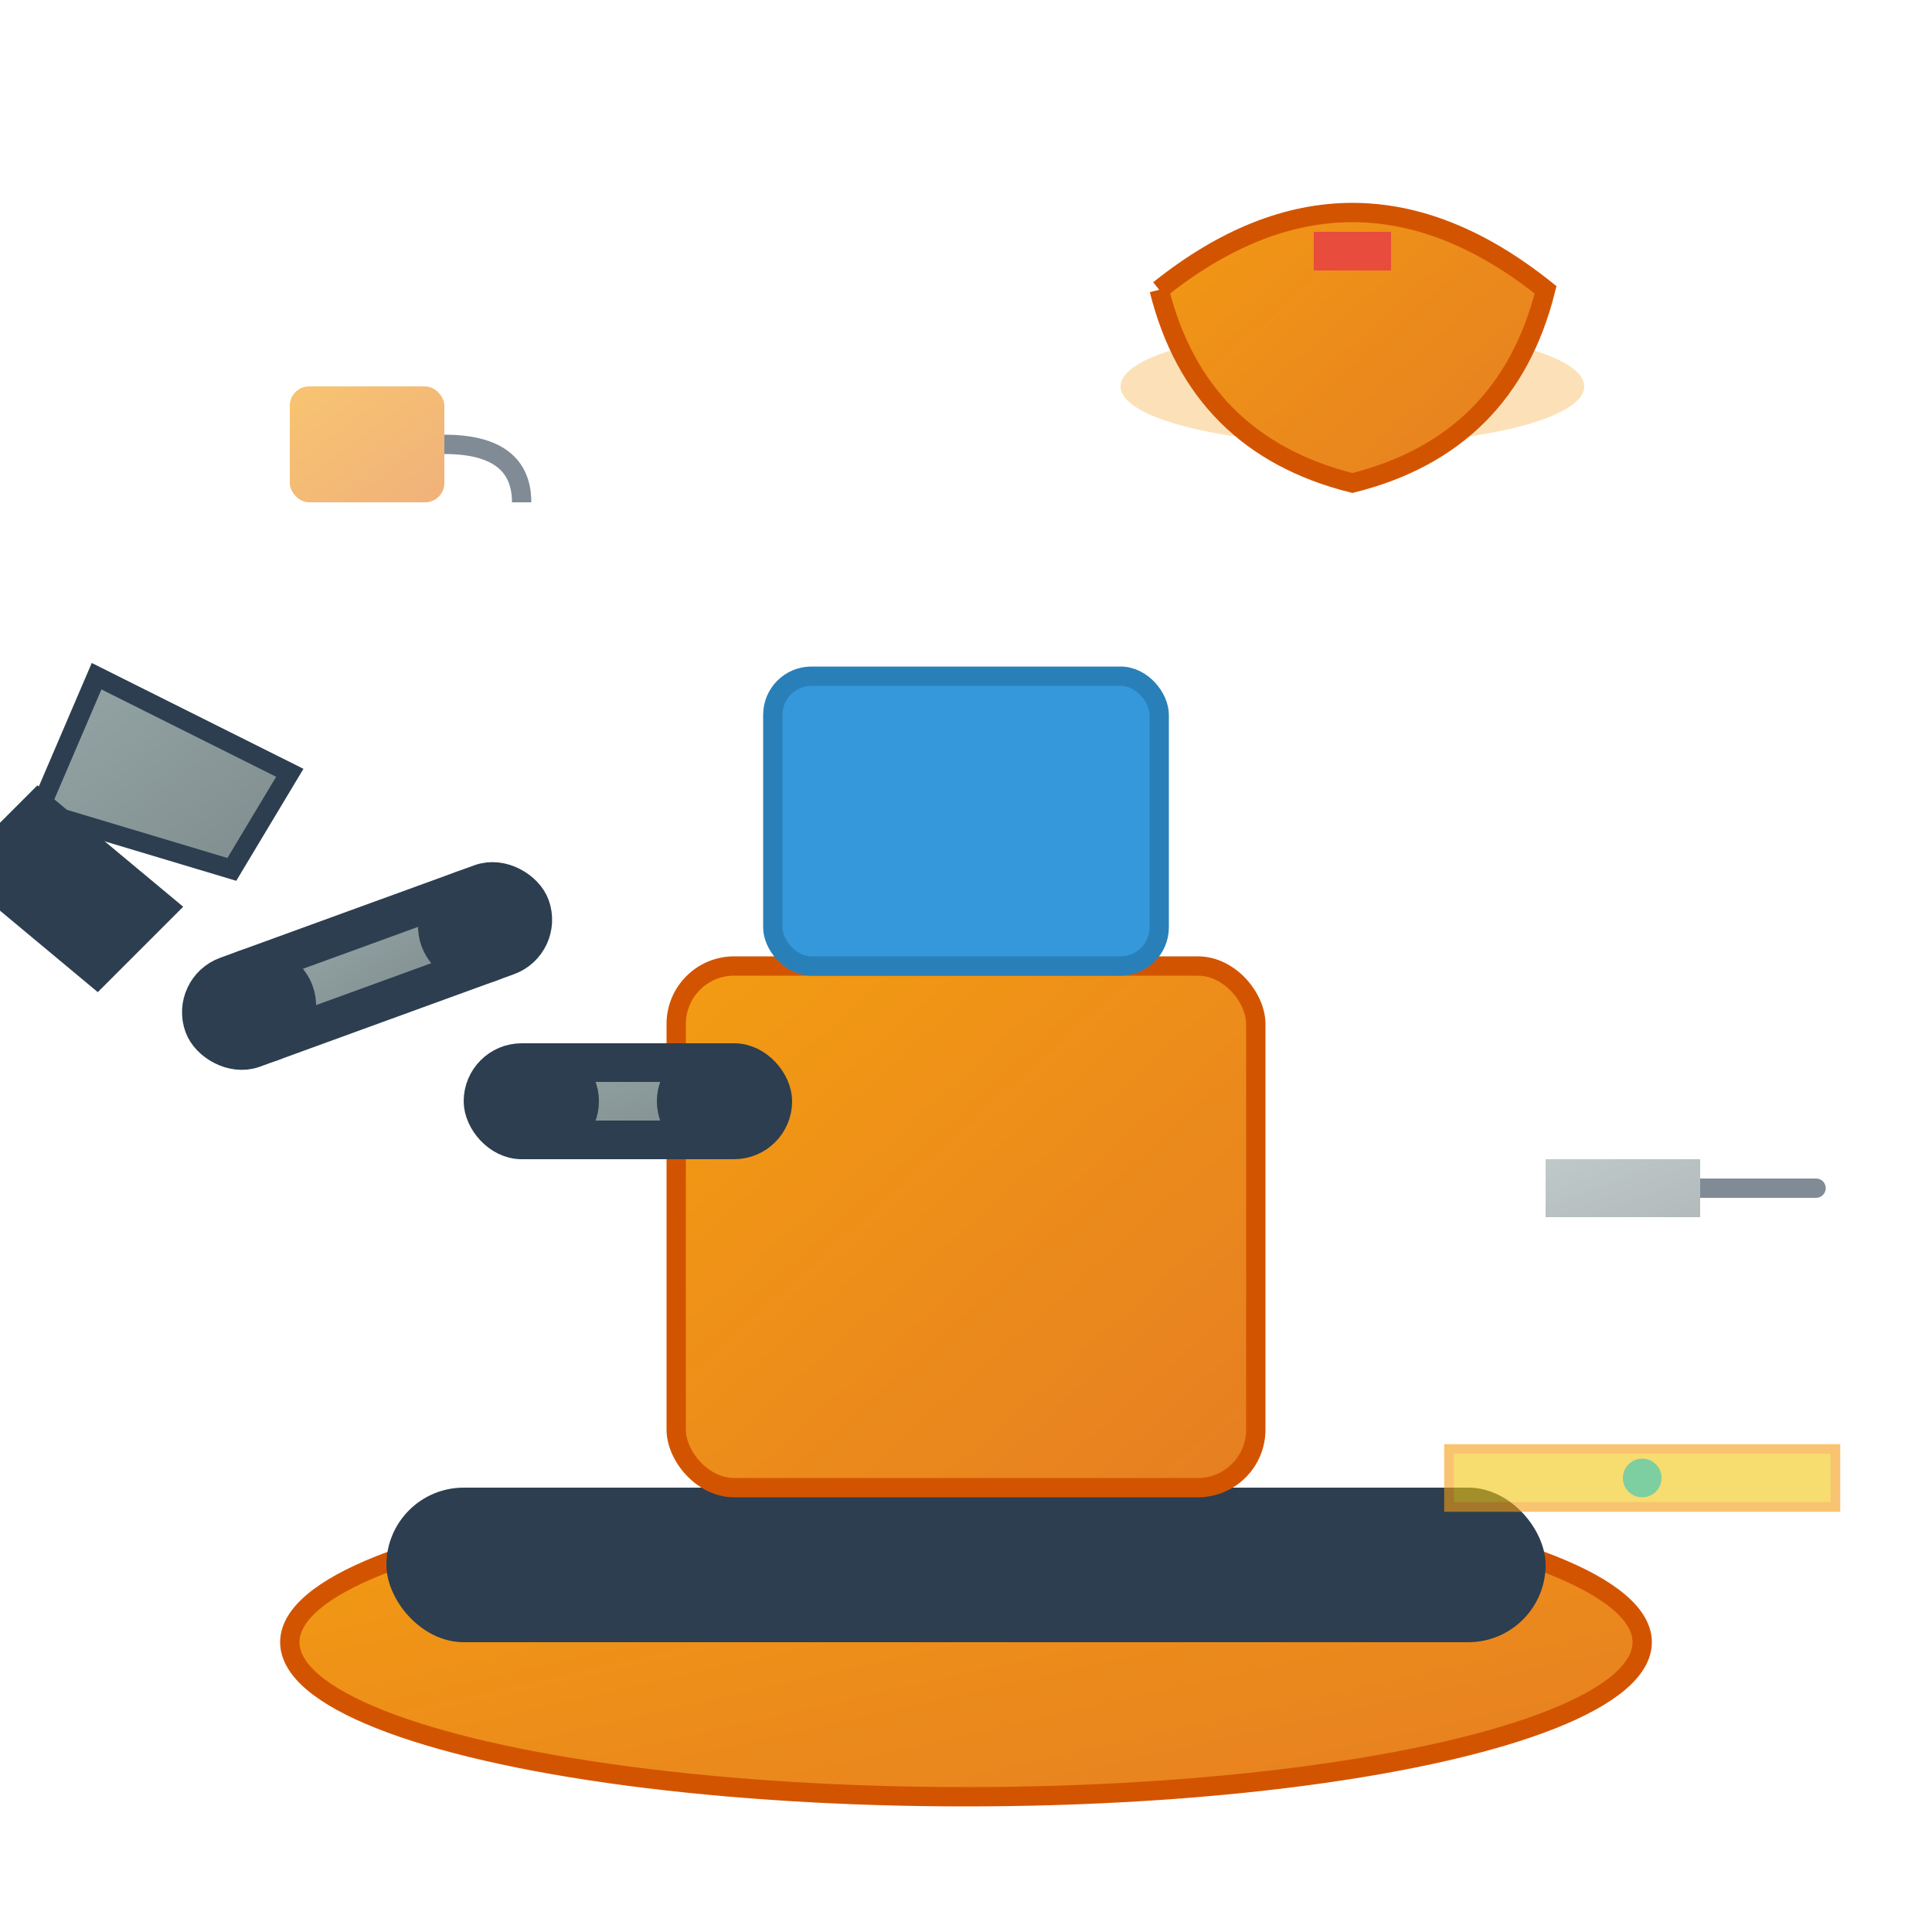 <svg xmlns="http://www.w3.org/2000/svg" viewBox="0 0 100 100" width="100" height="100">
  <defs>
    <linearGradient id="equipmentGradient" x1="0%" y1="0%" x2="100%" y2="100%">
      <stop offset="0%" style="stop-color:#f39c12"/>
      <stop offset="100%" style="stop-color:#e67e22"/>
    </linearGradient>
    <linearGradient id="metalGradient" x1="0%" y1="0%" x2="100%" y2="100%">
      <stop offset="0%" style="stop-color:#95a5a6"/>
      <stop offset="100%" style="stop-color:#7f8c8d"/>
    </linearGradient>
  </defs>
  
  <!-- Excavator base -->
  <ellipse cx="50" cy="85" rx="35" ry="8" fill="url(#equipmentGradient)" stroke="#d35400" stroke-width="1"/>
  
  <!-- Tracks -->
  <rect x="20" y="77" width="60" height="8" rx="4" fill="#2c3e50"/>
  
  <!-- Main body -->
  <rect x="35" y="50" width="30" height="27" rx="3" fill="url(#equipmentGradient)" stroke="#d35400" stroke-width="1"/>
  
  <!-- Cabin -->
  <rect x="40" y="35" width="20" height="15" rx="2" fill="#3498db" stroke="#2980b9" stroke-width="1"/>
  
  <!-- Arm segments -->
  <g stroke="#2c3e50" stroke-width="2" fill="url(#metalGradient)">
    <!-- First arm segment -->
    <rect x="25" y="55" width="15" height="4" rx="2"/>
    <circle cx="28" cy="57" r="2" fill="#2c3e50"/>
    <circle cx="37" cy="57" r="2" fill="#2c3e50"/>
    
    <!-- Second arm segment -->
    <rect x="10" y="48" width="18" height="4" rx="2" transform="rotate(-20 19 50)"/>
    <circle cx="13" cy="50" r="2" fill="#2c3e50" transform="rotate(-20 19 50)"/>
    <circle cx="25" cy="50" r="2" fill="#2c3e50" transform="rotate(-20 19 50)"/>
    
    <!-- Bucket -->
    <path d="M5 35 L15 40 L12 45 L2 42 Z" fill="url(#metalGradient)" stroke="#2c3e50" stroke-width="1"/>
    <path d="M2 42 L8 47 L5 50 L-1 45 Z" fill="#2c3e50"/>
  </g>
  
  <!-- Construction helmet (floating) -->
  <g transform="translate(70,15)">
    <ellipse cx="0" cy="5" rx="12" ry="3" fill="#f39c12" opacity="0.3"/>
    <path d="M-10 0 Q0 -8 10 0 Q8 8 0 10 Q-8 8 -10 0" fill="url(#equipmentGradient)" stroke="#d35400" stroke-width="1"/>
    <rect x="-2" y="-3" width="4" height="2" fill="#e74c3c"/>
  </g>
  
  <!-- Tools in background -->
  <g opacity="0.6">
    <!-- Drill -->
    <g transform="translate(80,60)">
      <rect x="0" y="0" width="8" height="3" fill="url(#metalGradient)"/>
      <rect x="8" y="1" width="6" height="1" fill="#2c3e50"/>
      <circle cx="14" cy="1.5" r="0.5" fill="#2c3e50"/>
    </g>
    
    <!-- Level -->
    <g transform="translate(75,75)">
      <rect x="0" y="0" width="20" height="3" fill="#f1c40f" stroke="#f39c12" stroke-width="0.5"/>
      <circle cx="10" cy="1.5" r="1" fill="#27ae60"/>
    </g>
    
    <!-- Measuring tape -->
    <g transform="translate(15,20)">
      <rect x="0" y="0" width="8" height="6" rx="1" fill="url(#equipmentGradient)"/>
      <path d="M8 3 Q12 3 12 6" stroke="#2c3e50" stroke-width="1" fill="none"/>
    </g>
  </g>
</svg>

